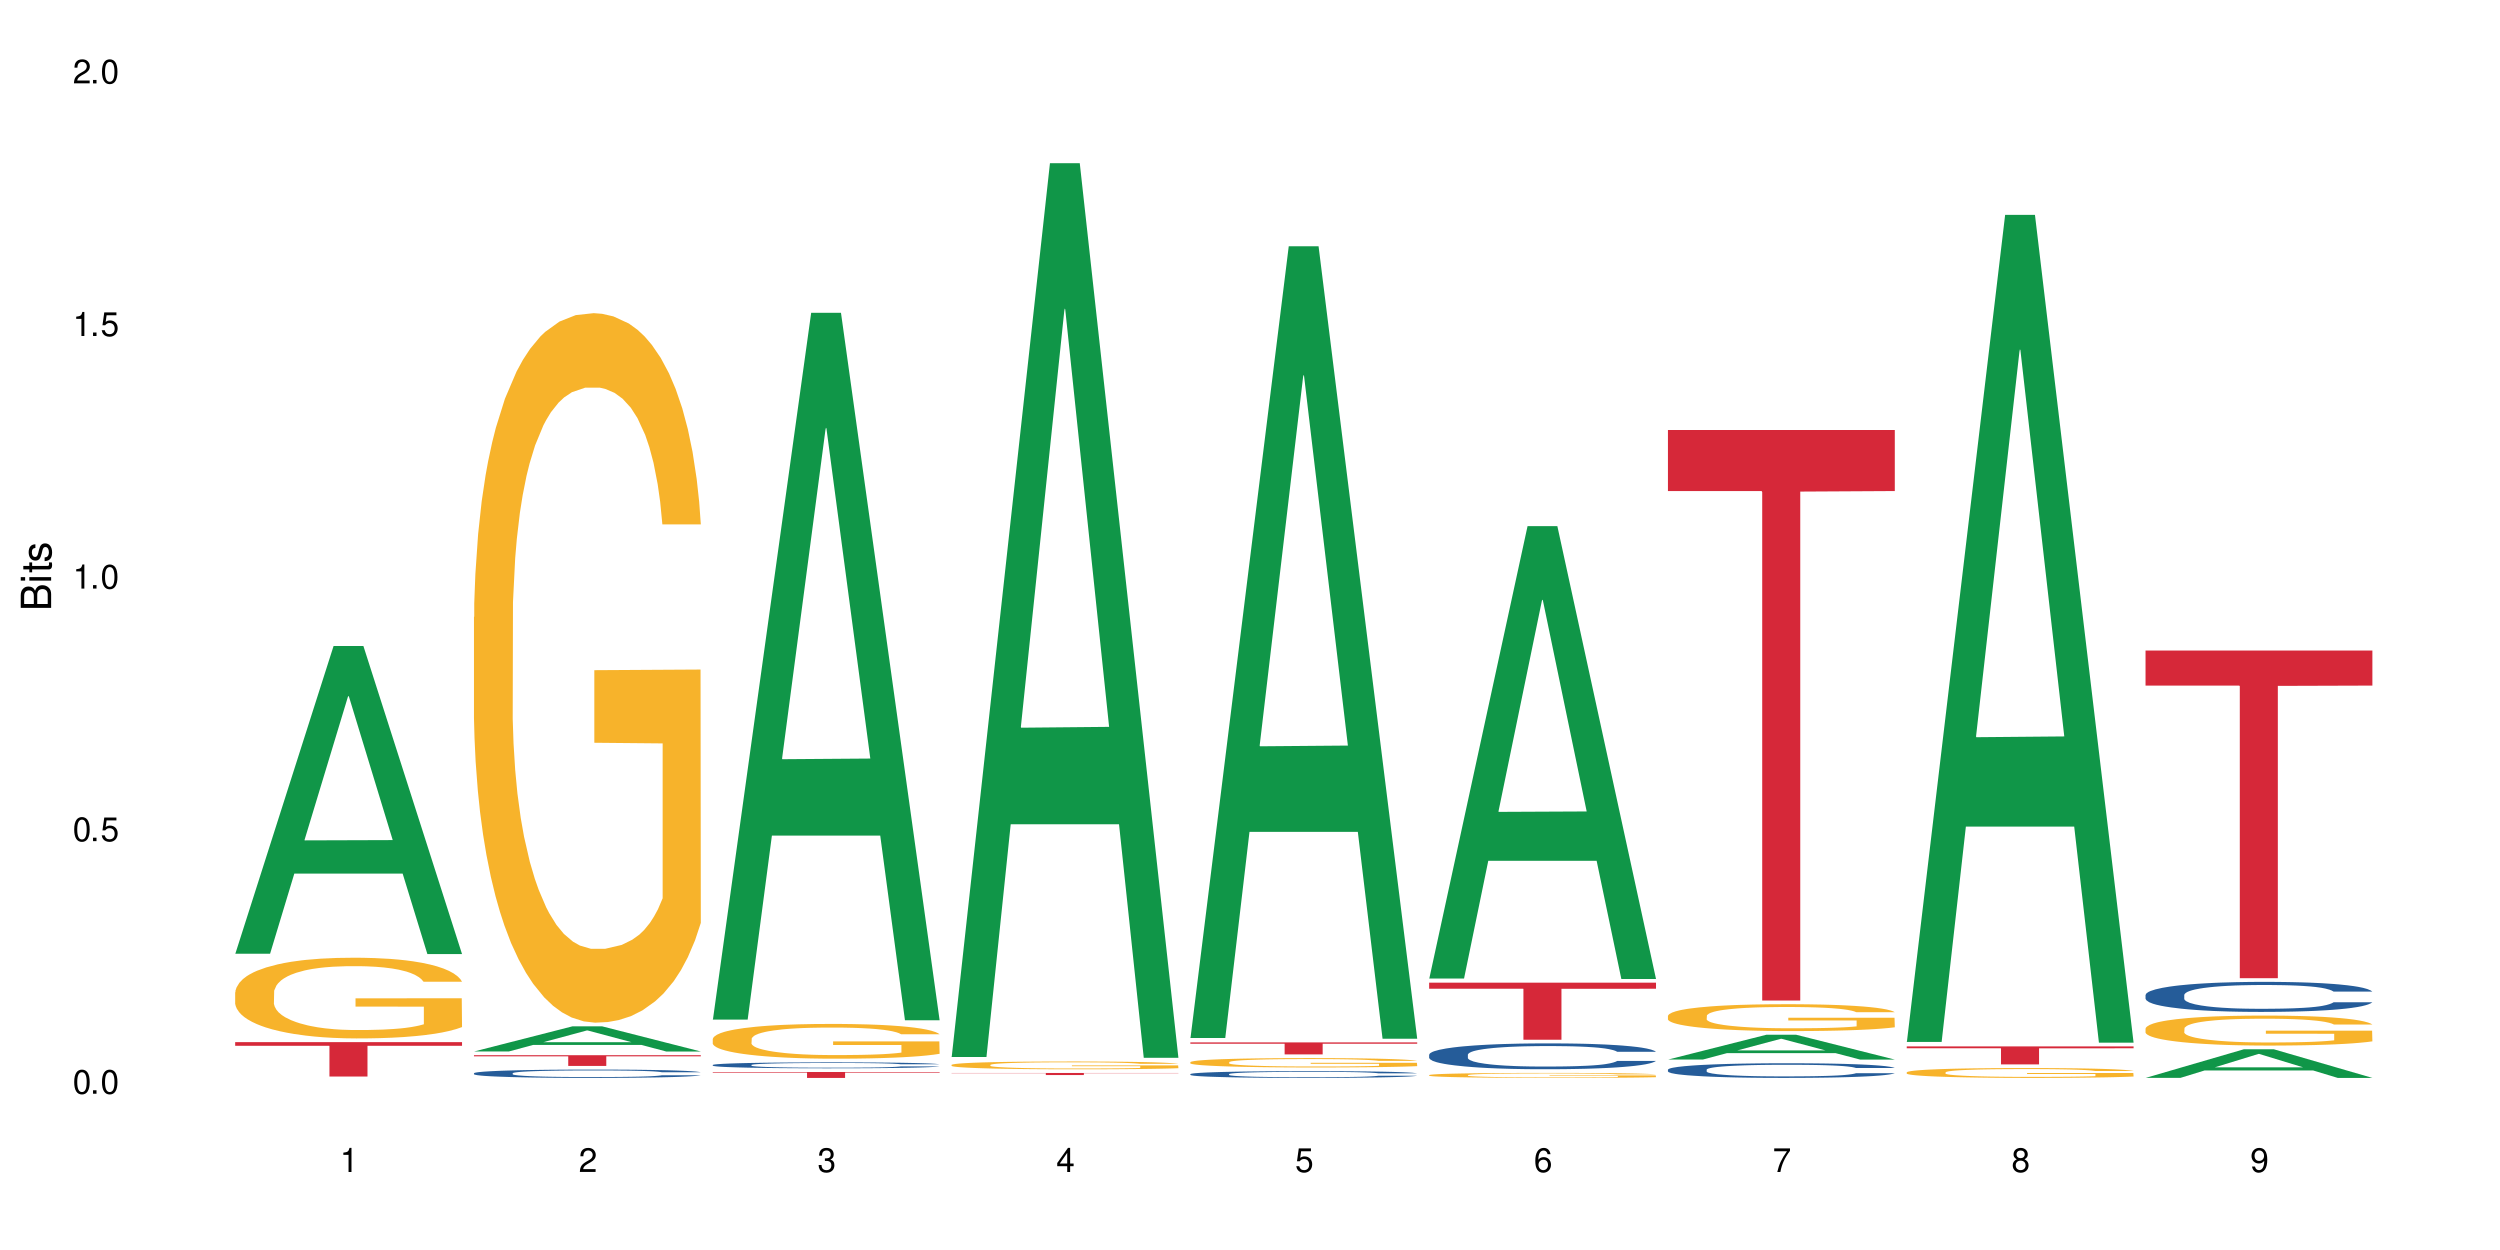 <?xml version="1.0" encoding="UTF-8"?>
<svg xmlns="http://www.w3.org/2000/svg" xmlns:xlink="http://www.w3.org/1999/xlink" width="720" height="360" viewBox="0 0 720 360">
<defs>
<g>
<g id="glyph-0-0">
</g>
<g id="glyph-0-1">
<path d="M 2.641 -6.938 C 2 -6.938 1.422 -6.656 1.078 -6.172 C 0.641 -5.562 0.406 -4.641 0.406 -3.359 C 0.406 -1.016 1.188 0.219 2.641 0.219 C 4.078 0.219 4.859 -1.016 4.859 -3.297 C 4.859 -4.641 4.656 -5.547 4.203 -6.172 C 3.844 -6.656 3.281 -6.938 2.641 -6.938 Z M 2.641 -6.188 C 3.547 -6.188 4 -5.25 4 -3.375 C 4 -1.406 3.562 -0.484 2.625 -0.484 C 1.734 -0.484 1.281 -1.438 1.281 -3.344 C 1.281 -5.25 1.734 -6.188 2.641 -6.188 Z M 2.641 -6.188 "/>
</g>
<g id="glyph-0-2">
<path d="M 1.828 -1 L 0.828 -1 L 0.828 0 L 1.828 0 Z M 1.828 -1 "/>
</g>
<g id="glyph-0-3">
<path d="M 4.562 -6.797 L 1.062 -6.797 L 0.547 -3.094 L 1.328 -3.094 C 1.719 -3.562 2.047 -3.734 2.578 -3.734 C 3.484 -3.734 4.062 -3.109 4.062 -2.094 C 4.062 -1.125 3.484 -0.531 2.578 -0.531 C 1.828 -0.531 1.375 -0.906 1.188 -1.672 L 0.328 -1.672 C 0.453 -1.109 0.547 -0.844 0.75 -0.594 C 1.125 -0.078 1.828 0.219 2.594 0.219 C 3.969 0.219 4.922 -0.781 4.922 -2.219 C 4.922 -3.562 4.031 -4.484 2.719 -4.484 C 2.25 -4.484 1.859 -4.359 1.469 -4.062 L 1.734 -5.969 L 4.562 -5.969 Z M 4.562 -6.797 "/>
</g>
<g id="glyph-0-4">
<path d="M 2.484 -4.938 L 2.484 0 L 3.328 0 L 3.328 -6.938 L 2.766 -6.938 C 2.469 -5.875 2.281 -5.734 0.984 -5.562 L 0.984 -4.938 Z M 2.484 -4.938 "/>
</g>
<g id="glyph-0-5">
<path d="M 4.859 -0.828 L 1.281 -0.828 C 1.359 -1.406 1.672 -1.781 2.5 -2.281 L 3.469 -2.828 C 4.406 -3.344 4.906 -4.062 4.906 -4.906 C 4.906 -5.484 4.672 -6.031 4.266 -6.406 C 3.859 -6.766 3.375 -6.938 2.719 -6.938 C 1.859 -6.938 1.219 -6.625 0.844 -6.031 C 0.609 -5.672 0.5 -5.234 0.484 -4.531 L 1.328 -4.531 C 1.359 -5.016 1.406 -5.281 1.531 -5.516 C 1.75 -5.938 2.188 -6.203 2.703 -6.203 C 3.469 -6.203 4.031 -5.641 4.031 -4.891 C 4.031 -4.344 3.719 -3.859 3.125 -3.516 L 2.234 -3 C 0.812 -2.172 0.406 -1.531 0.328 -0.016 L 4.859 -0.016 Z M 4.859 -0.828 "/>
</g>
<g id="glyph-0-6">
<path d="M 2.125 -3.188 L 2.578 -3.188 C 3.5 -3.188 3.984 -2.766 3.984 -1.922 C 3.984 -1.062 3.469 -0.531 2.594 -0.531 C 1.656 -0.531 1.203 -1 1.156 -2.016 L 0.312 -2.016 C 0.344 -1.453 0.438 -1.094 0.609 -0.781 C 0.953 -0.109 1.625 0.219 2.547 0.219 C 3.953 0.219 4.859 -0.625 4.859 -1.938 C 4.859 -2.828 4.516 -3.297 3.703 -3.594 C 4.344 -3.844 4.656 -4.328 4.656 -5.031 C 4.656 -6.219 3.875 -6.938 2.578 -6.938 C 1.203 -6.938 0.484 -6.172 0.453 -4.703 L 1.297 -4.703 C 1.312 -5.125 1.344 -5.359 1.453 -5.578 C 1.641 -5.969 2.062 -6.203 2.594 -6.203 C 3.344 -6.203 3.797 -5.75 3.797 -5 C 3.797 -4.516 3.609 -4.219 3.25 -4.047 C 3.016 -3.953 2.703 -3.922 2.125 -3.906 Z M 2.125 -3.188 "/>
</g>
<g id="glyph-0-7">
<path d="M 3.141 -1.672 L 3.141 0 L 3.984 0 L 3.984 -1.672 L 4.984 -1.672 L 4.984 -2.438 L 3.984 -2.438 L 3.984 -6.938 L 3.359 -6.938 L 0.266 -2.578 L 0.266 -1.672 Z M 3.141 -2.438 L 1 -2.438 L 3.141 -5.5 Z M 3.141 -2.438 "/>
</g>
<g id="glyph-0-8">
<path d="M 4.781 -5.125 C 4.609 -6.266 3.891 -6.938 2.844 -6.938 C 2.094 -6.938 1.422 -6.578 1.031 -5.953 C 0.594 -5.266 0.406 -4.422 0.406 -3.172 C 0.406 -2 0.578 -1.25 0.984 -0.641 C 1.359 -0.078 1.953 0.219 2.703 0.219 C 3.984 0.219 4.922 -0.75 4.922 -2.094 C 4.922 -3.375 4.062 -4.281 2.844 -4.281 C 2.172 -4.281 1.641 -4.031 1.281 -3.516 C 1.281 -5.234 1.828 -6.188 2.797 -6.188 C 3.391 -6.188 3.797 -5.797 3.938 -5.125 Z M 2.734 -3.531 C 3.547 -3.531 4.062 -2.953 4.062 -2.031 C 4.062 -1.156 3.484 -0.531 2.703 -0.531 C 1.922 -0.531 1.328 -1.188 1.328 -2.078 C 1.328 -2.938 1.906 -3.531 2.734 -3.531 Z M 2.734 -3.531 "/>
</g>
<g id="glyph-0-9">
<path d="M 4.984 -6.797 L 0.438 -6.797 L 0.438 -5.969 L 4.109 -5.969 C 2.5 -3.656 1.828 -2.234 1.328 0 L 2.219 0 C 2.594 -2.172 3.453 -4.047 4.984 -6.094 Z M 4.984 -6.797 "/>
</g>
<g id="glyph-0-10">
<path d="M 3.75 -3.656 C 4.469 -4.094 4.688 -4.438 4.688 -5.078 C 4.688 -6.172 3.844 -6.938 2.641 -6.938 C 1.438 -6.938 0.594 -6.172 0.594 -5.094 C 0.594 -4.438 0.812 -4.094 1.516 -3.656 C 0.734 -3.266 0.359 -2.703 0.359 -1.922 C 0.359 -0.656 1.281 0.219 2.641 0.219 C 3.984 0.219 4.922 -0.656 4.922 -1.922 C 4.922 -2.703 4.531 -3.266 3.75 -3.656 Z M 2.641 -6.188 C 3.359 -6.188 3.812 -5.75 3.812 -5.062 C 3.812 -4.406 3.344 -3.984 2.641 -3.984 C 1.922 -3.984 1.453 -4.406 1.453 -5.078 C 1.453 -5.75 1.922 -6.188 2.641 -6.188 Z M 2.641 -3.266 C 3.484 -3.266 4.062 -2.719 4.062 -1.906 C 4.062 -1.078 3.484 -0.531 2.625 -0.531 C 1.797 -0.531 1.219 -1.094 1.219 -1.906 C 1.219 -2.719 1.781 -3.266 2.641 -3.266 Z M 2.641 -3.266 "/>
</g>
<g id="glyph-0-11">
<path d="M 0.516 -1.578 C 0.672 -0.453 1.406 0.219 2.438 0.219 C 3.188 0.219 3.859 -0.141 4.266 -0.766 C 4.688 -1.453 4.891 -2.297 4.891 -3.547 C 4.891 -4.719 4.703 -5.453 4.312 -6.078 C 3.938 -6.641 3.344 -6.938 2.594 -6.938 C 1.297 -6.938 0.359 -5.969 0.359 -4.625 C 0.359 -3.344 1.234 -2.453 2.453 -2.453 C 3.094 -2.453 3.578 -2.672 4.016 -3.203 C 4 -1.484 3.469 -0.531 2.5 -0.531 C 1.906 -0.531 1.484 -0.906 1.359 -1.578 Z M 2.578 -6.203 C 3.375 -6.203 3.969 -5.531 3.969 -4.641 C 3.969 -3.797 3.391 -3.188 2.547 -3.188 C 1.734 -3.188 1.234 -3.766 1.234 -4.688 C 1.234 -5.562 1.797 -6.203 2.578 -6.203 Z M 2.578 -6.203 "/>
</g>
<g id="glyph-1-0">
</g>
<g id="glyph-1-1">
<path d="M 0 -0.953 L 0 -4.891 C 0 -5.719 -0.234 -6.344 -0.734 -6.797 C -1.188 -7.234 -1.812 -7.469 -2.5 -7.469 C -3.547 -7.469 -4.188 -7 -4.625 -5.875 C -4.984 -6.688 -5.625 -7.094 -6.531 -7.094 C -7.172 -7.094 -7.734 -6.859 -8.141 -6.391 C -8.562 -5.922 -8.75 -5.344 -8.75 -4.5 L -8.75 -0.953 Z M -4.984 -2.062 L -7.766 -2.062 L -7.766 -4.219 C -7.766 -4.844 -7.688 -5.203 -7.453 -5.5 C -7.219 -5.812 -6.859 -5.969 -6.375 -5.969 C -5.891 -5.969 -5.531 -5.812 -5.297 -5.5 C -5.062 -5.203 -4.984 -4.844 -4.984 -4.219 Z M -0.984 -2.062 L -4 -2.062 L -4 -4.781 C -4 -5.766 -3.438 -6.359 -2.484 -6.359 C -1.547 -6.359 -0.984 -5.766 -0.984 -4.781 Z M -0.984 -2.062 "/>
</g>
<g id="glyph-1-2">
<path d="M -6.281 -1.797 L -6.281 -0.797 L 0 -0.797 L 0 -1.797 Z M -8.75 -1.797 L -8.75 -0.797 L -7.484 -0.797 L -7.484 -1.797 Z M -8.75 -1.797 "/>
</g>
<g id="glyph-1-3">
<path d="M -6.281 -3.047 L -6.281 -2.016 L -8.016 -2.016 L -8.016 -1.016 L -6.281 -1.016 L -6.281 -0.172 L -5.469 -0.172 L -5.469 -1.016 L -0.719 -1.016 C -0.078 -1.016 0.281 -1.453 0.281 -2.234 C 0.281 -2.5 0.25 -2.719 0.188 -3.047 L -0.641 -3.047 C -0.609 -2.906 -0.594 -2.766 -0.594 -2.562 C -0.594 -2.141 -0.719 -2.016 -1.156 -2.016 L -5.469 -2.016 L -5.469 -3.047 Z M -6.281 -3.047 "/>
</g>
<g id="glyph-1-4">
<path d="M -4.531 -5.25 C -5.766 -5.25 -6.469 -4.422 -6.469 -2.969 C -6.469 -1.516 -5.719 -0.562 -4.547 -0.562 C -3.562 -0.562 -3.094 -1.062 -2.734 -2.562 L -2.516 -3.484 C -2.344 -4.188 -2.094 -4.469 -1.641 -4.469 C -1.047 -4.469 -0.641 -3.875 -0.641 -3 C -0.641 -2.453 -0.797 -2 -1.062 -1.75 C -1.25 -1.594 -1.422 -1.531 -1.875 -1.469 L -1.875 -0.406 C -0.422 -0.453 0.281 -1.266 0.281 -2.922 C 0.281 -4.5 -0.5 -5.516 -1.719 -5.516 C -2.656 -5.516 -3.172 -4.984 -3.469 -3.734 L -3.703 -2.766 C -3.891 -1.953 -4.156 -1.609 -4.594 -1.609 C -5.188 -1.609 -5.547 -2.125 -5.547 -2.938 C -5.547 -3.75 -5.203 -4.172 -4.531 -4.203 Z M -4.531 -5.25 "/>
</g>
</g>
</defs>
<rect x="-72" y="-36" width="864" height="432" fill="rgb(100%, 100%, 100%)" fill-opacity="1"/>
<path fill-rule="nonzero" fill="rgb(6.275%, 58.824%, 28.235%)" fill-opacity="1" d="M 67.73 274.68 L 67.801 274.598 L 96.07 186.047 L 104.656 186.047 L 133.066 274.766 L 123.082 274.766 L 115.965 251.605 L 84.762 251.605 L 77.781 274.68 L 67.73 274.68 L 87.766 242.027 L 113.102 241.945 L 100.469 200.543 L 100.328 200.461 L 100.188 200.711 L 87.695 241.945 L 87.766 242.027 Z M 67.73 274.68 "/>
<path fill-rule="nonzero" fill="rgb(96.863%, 70.196%, 16.863%)" fill-opacity="1" d="M 67.73 285.781 L 67.812 285.758 L 67.812 285.332 L 68.129 284.379 L 68.926 283.062 L 69.961 281.98 L 71.078 281.129 L 71.793 280.684 L 72.988 280.047 L 74.023 279.578 L 76.656 278.625 L 80 277.734 L 81.832 277.352 L 83.906 276.988 L 86.852 276.586 L 88.207 276.438 L 92.352 276.098 L 97.051 275.887 L 102.23 275.82 L 104.621 275.844 L 107.887 275.93 L 112.348 276.16 L 114.898 276.375 L 116.891 276.586 L 118.961 276.863 L 121.512 277.285 L 123.902 277.797 L 125.816 278.305 L 127.727 278.941 L 129.32 279.621 L 130.676 280.367 L 131.871 281.258 L 132.586 282 L 133.066 282.742 L 121.988 282.742 L 121.352 282 L 120.637 281.426 L 119.441 280.727 L 118.246 280.219 L 117.051 279.812 L 114.82 279.262 L 112.906 278.922 L 110.516 278.625 L 108.207 278.434 L 105.578 278.305 L 103.984 278.266 L 99.762 278.266 L 95.938 278.414 L 93.707 278.582 L 92.113 278.754 L 89.879 279.07 L 88.527 279.324 L 87.73 279.496 L 85.34 280.152 L 83.746 280.746 L 82.871 281.152 L 81.754 281.789 L 80.957 282.359 L 80.082 283.211 L 79.602 283.848 L 78.965 285.289 L 78.887 289.113 L 79.125 289.918 L 79.602 290.789 L 80.238 291.555 L 81.195 292.359 L 82.152 292.977 L 83.824 293.805 L 85.258 294.355 L 86.375 294.719 L 88.527 295.289 L 89.402 295.48 L 91.473 295.863 L 93.625 296.16 L 96.254 296.414 L 98.246 296.543 L 101.434 296.648 L 105.496 296.648 L 110.277 296.523 L 113.305 296.352 L 115.379 296.184 L 116.73 296.035 L 118.406 295.801 L 119.602 295.586 L 120.715 295.355 L 122.07 294.992 L 122.07 289.918 L 102.391 289.898 L 102.391 287.52 L 132.984 287.5 L 133.066 295.801 L 131.391 296.375 L 129.32 296.926 L 127.328 297.352 L 125.258 297.711 L 122.309 298.113 L 119.918 298.367 L 116.254 298.668 L 112.906 298.855 L 109.402 298.984 L 106.293 299.047 L 102.629 299.07 L 99.363 299.027 L 95.855 298.898 L 93.066 298.73 L 90.52 298.52 L 87.969 298.242 L 84.781 297.797 L 82.711 297.434 L 80.559 296.988 L 78.406 296.457 L 76.496 295.887 L 75.219 295.438 L 73.945 294.93 L 72.59 294.293 L 71.316 293.57 L 70.359 292.914 L 69.484 292.168 L 68.848 291.469 L 68.211 290.516 L 67.891 289.75 L 67.73 289.09 Z M 67.73 285.781 "/>
<path fill-rule="nonzero" fill="rgb(83.922%, 15.686%, 22.353%)" fill-opacity="1" d="M 67.73 300.129 L 133.066 300.129 L 133.066 301.188 L 105.836 301.199 L 105.836 310.047 L 94.879 310.047 L 94.879 301.207 L 94.723 301.188 L 67.73 301.188 Z M 67.73 300.129 "/>
<path fill-rule="nonzero" fill="rgb(6.275%, 58.824%, 28.235%)" fill-opacity="1" d="M 136.504 302.824 L 136.574 302.816 L 164.844 295.59 L 173.43 295.59 L 201.836 302.832 L 191.855 302.832 L 184.738 300.941 L 153.535 300.941 L 146.555 302.824 L 136.504 302.824 L 156.535 300.16 L 181.875 300.152 L 169.242 296.773 L 169.102 296.766 L 168.961 296.785 L 156.469 300.152 L 156.535 300.16 Z M 136.504 302.824 "/>
<path fill-rule="nonzero" fill="rgb(14.51%, 36.078%, 60%)" fill-opacity="1" d="M 136.504 309.082 L 136.582 309.082 L 136.582 309.027 L 136.824 308.945 L 137.379 308.84 L 137.938 308.766 L 139.371 308.637 L 141.363 308.512 L 143.434 308.414 L 144.949 308.359 L 146.305 308.316 L 149.41 308.234 L 151.402 308.191 L 153.555 308.156 L 156.184 308.117 L 158.098 308.094 L 162.398 308.059 L 165.586 308.047 L 168.055 308.039 L 173.395 308.039 L 176.582 308.047 L 178.891 308.059 L 181.441 308.074 L 183.594 308.094 L 187.336 308.145 L 190.684 308.207 L 192.195 308.238 L 194.586 308.309 L 196.418 308.375 L 197.695 308.43 L 199.129 308.512 L 200.402 308.609 L 201.359 308.723 L 201.836 308.816 L 190.684 308.816 L 190.125 308.73 L 189.488 308.66 L 188.293 308.57 L 187.098 308.508 L 185.426 308.445 L 183.91 308.402 L 181.84 308.359 L 180.008 308.336 L 178.094 308.316 L 176.262 308.301 L 172.758 308.289 L 168.691 308.289 L 167.18 308.293 L 164.07 308.309 L 162.398 308.324 L 160.008 308.355 L 158.336 308.387 L 156.344 308.43 L 154.988 308.465 L 153.316 308.523 L 152.121 308.574 L 150.766 308.645 L 149.969 308.699 L 149.25 308.762 L 148.613 308.836 L 148.137 308.91 L 147.816 308.992 L 147.66 309.07 L 147.66 309.41 L 147.816 309.492 L 148.215 309.582 L 149.25 309.715 L 150.766 309.832 L 152.52 309.926 L 154.191 309.992 L 155.148 310.023 L 156.422 310.059 L 158.414 310.102 L 161.281 310.145 L 162.957 310.16 L 165.504 310.18 L 168.137 310.188 L 171.641 310.188 L 174.746 310.18 L 176.82 310.168 L 178.973 310.152 L 181.918 310.113 L 183.75 310.078 L 185.344 310.035 L 186.539 309.996 L 187.336 309.961 L 188.531 309.891 L 189.488 309.816 L 190.203 309.742 L 190.684 309.668 L 201.836 309.668 L 201.359 309.754 L 200.645 309.84 L 199.926 309.902 L 198.809 309.98 L 197.535 310.047 L 195.703 310.125 L 194.188 310.176 L 192.195 310.23 L 190.363 310.273 L 188.371 310.309 L 185.426 310.352 L 183.512 310.375 L 181.441 310.395 L 178.973 310.41 L 175.863 310.426 L 172.516 310.438 L 169.41 310.438 L 166.062 310.434 L 163.594 310.426 L 160.328 310.406 L 156.262 310.367 L 153.316 310.324 L 151.004 310.281 L 149.012 310.238 L 146.781 310.18 L 143.914 310.082 L 142.16 310.008 L 140.965 309.945 L 139.609 309.863 L 138.656 309.785 L 137.539 309.66 L 136.742 309.508 L 136.504 309.387 Z M 136.504 309.082 "/>
<path fill-rule="nonzero" fill="rgb(96.863%, 70.196%, 16.863%)" fill-opacity="1" d="M 136.504 177.711 L 136.582 177.523 L 136.582 173.793 L 136.902 165.395 L 137.699 153.824 L 138.734 144.309 L 139.852 136.844 L 140.566 132.922 L 141.762 127.324 L 142.797 123.219 L 145.426 114.82 L 148.773 106.984 L 150.605 103.625 L 152.68 100.453 L 155.625 96.906 L 156.98 95.602 L 161.125 92.613 L 165.824 90.75 L 171.004 90.188 L 173.395 90.375 L 176.66 91.121 L 181.121 93.176 L 183.672 95.039 L 185.664 96.906 L 187.734 99.332 L 190.285 103.066 L 192.676 107.543 L 194.586 112.023 L 196.5 117.621 L 198.094 123.594 L 199.449 130.125 L 200.645 137.961 L 201.359 144.492 L 201.836 151.023 L 190.762 151.023 L 190.125 144.492 L 189.41 139.453 L 188.215 133.297 L 187.02 128.816 L 185.824 125.273 L 183.594 120.422 L 181.68 117.434 L 179.289 114.82 L 176.98 113.141 L 174.348 112.023 L 172.758 111.648 L 168.535 111.648 L 164.707 112.957 L 162.477 114.449 L 160.883 115.941 L 158.652 118.742 L 157.301 120.98 L 156.504 122.473 L 154.113 128.258 L 152.52 133.484 L 151.641 137.027 L 150.527 142.629 L 149.73 147.664 L 148.852 155.129 L 148.375 160.73 L 147.738 173.418 L 147.66 207.008 L 147.898 214.102 L 148.375 221.754 L 149.012 228.469 L 149.969 235.562 L 150.926 240.973 L 152.598 248.25 L 154.031 253.102 L 155.148 256.277 L 157.301 261.312 L 158.176 262.992 L 160.246 266.352 L 162.398 268.965 L 165.027 271.203 L 167.02 272.324 L 170.207 273.258 L 174.27 273.258 L 179.051 272.137 L 182.078 270.645 L 184.148 269.152 L 185.504 267.848 L 187.176 265.793 L 188.371 263.926 L 189.488 261.875 L 190.844 258.703 L 190.844 214.102 L 171.164 213.914 L 171.164 193.012 L 201.758 192.828 L 201.836 265.793 L 200.164 270.832 L 198.094 275.684 L 196.102 279.418 L 194.031 282.59 L 191.082 286.133 L 188.691 288.375 L 185.027 290.984 L 181.68 292.664 L 178.176 293.785 L 175.066 294.344 L 171.402 294.531 L 168.137 294.16 L 164.629 293.039 L 161.84 291.547 L 159.289 289.68 L 156.742 287.254 L 153.555 283.336 L 151.484 280.164 L 149.332 276.242 L 147.18 271.578 L 145.27 266.539 L 143.992 262.621 L 142.719 258.141 L 141.363 252.543 L 140.09 246.199 L 139.133 240.414 L 138.258 233.883 L 137.617 227.723 L 136.98 219.324 L 136.664 212.609 L 136.504 206.824 Z M 136.504 177.711 "/>
<path fill-rule="nonzero" fill="rgb(83.922%, 15.686%, 22.353%)" fill-opacity="1" d="M 136.504 303.891 L 201.836 303.891 L 201.836 304.219 L 174.609 304.223 L 174.609 306.98 L 163.652 306.98 L 163.652 304.227 L 163.496 304.219 L 136.504 304.219 Z M 136.504 303.891 "/>
<path fill-rule="nonzero" fill="rgb(6.275%, 58.824%, 28.235%)" fill-opacity="1" d="M 205.277 293.641 L 205.348 293.449 L 233.617 90.094 L 242.203 90.094 L 270.609 293.832 L 260.629 293.832 L 253.508 240.652 L 222.309 240.652 L 215.328 293.641 L 205.277 293.641 L 225.309 218.652 L 250.648 218.461 L 238.012 123.383 L 237.875 123.191 L 237.734 123.766 L 225.238 218.461 L 225.309 218.652 Z M 205.277 293.641 "/>
<path fill-rule="nonzero" fill="rgb(14.51%, 36.078%, 60%)" fill-opacity="1" d="M 205.277 306.707 L 205.355 306.703 L 205.355 306.668 L 205.594 306.605 L 206.152 306.531 L 206.711 306.48 L 208.145 306.387 L 210.137 306.297 L 212.207 306.23 L 213.723 306.188 L 215.078 306.156 L 218.184 306.102 L 220.176 306.07 L 222.328 306.043 L 224.957 306.016 L 226.867 306 L 231.172 305.977 L 234.359 305.965 L 236.828 305.961 L 242.168 305.961 L 245.352 305.969 L 247.664 305.977 L 250.215 305.988 L 252.363 306 L 256.109 306.035 L 259.457 306.078 L 260.969 306.105 L 263.359 306.152 L 265.191 306.199 L 266.469 306.242 L 267.902 306.297 L 269.176 306.367 L 270.133 306.449 L 270.609 306.516 L 259.457 306.516 L 258.898 306.453 L 258.262 306.406 L 257.066 306.34 L 255.871 306.297 L 254.195 306.25 L 252.684 306.219 L 250.613 306.191 L 248.777 306.172 L 246.867 306.156 L 245.035 306.148 L 241.527 306.141 L 235.953 306.141 L 232.844 306.156 L 231.172 306.164 L 228.781 306.188 L 227.109 306.207 L 225.117 306.238 L 223.762 306.266 L 222.09 306.305 L 220.895 306.344 L 219.539 306.395 L 218.742 306.434 L 218.023 306.477 L 217.387 306.527 L 216.91 306.582 L 216.59 306.641 L 216.43 306.699 L 216.43 306.941 L 216.59 306.996 L 216.988 307.062 L 218.023 307.156 L 219.539 307.238 L 221.293 307.305 L 222.965 307.352 L 223.922 307.375 L 225.195 307.398 L 227.188 307.43 L 230.055 307.461 L 231.73 307.473 L 234.277 307.488 L 236.906 307.492 L 240.414 307.492 L 243.52 307.488 L 245.594 307.48 L 247.742 307.465 L 250.691 307.441 L 252.523 307.414 L 254.117 307.387 L 255.312 307.355 L 256.109 307.332 L 257.305 307.281 L 258.262 307.23 L 258.977 307.176 L 259.457 307.121 L 270.609 307.121 L 270.133 307.184 L 269.414 307.246 L 268.699 307.289 L 267.582 307.344 L 266.309 307.395 L 264.477 307.449 L 262.961 307.484 L 260.969 307.523 L 259.137 307.551 L 257.145 307.578 L 254.195 307.609 L 252.285 307.625 L 250.215 307.641 L 247.742 307.652 L 244.637 307.664 L 241.289 307.668 L 238.184 307.672 L 234.836 307.668 L 232.367 307.66 L 229.098 307.648 L 225.035 307.621 L 222.09 307.59 L 219.777 307.559 L 217.785 307.527 L 215.555 307.488 L 212.688 307.418 L 210.934 307.363 L 209.738 307.32 L 208.383 307.262 L 207.426 307.207 L 206.312 307.117 L 205.516 307.008 L 205.277 306.922 Z M 205.277 306.707 "/>
<path fill-rule="nonzero" fill="rgb(96.863%, 70.196%, 16.863%)" fill-opacity="1" d="M 205.277 299.18 L 205.355 299.172 L 205.355 298.988 L 205.676 298.574 L 206.473 298.008 L 207.508 297.543 L 208.621 297.176 L 209.34 296.984 L 210.535 296.711 L 211.57 296.508 L 214.199 296.098 L 217.547 295.715 L 219.379 295.551 L 221.449 295.395 L 224.398 295.219 L 225.754 295.156 L 229.895 295.012 L 234.598 294.918 L 239.777 294.891 L 242.168 294.898 L 245.434 294.938 L 249.895 295.039 L 252.445 295.129 L 254.438 295.219 L 256.508 295.34 L 259.059 295.523 L 261.449 295.742 L 263.359 295.961 L 265.273 296.234 L 266.867 296.527 L 268.219 296.848 L 269.414 297.23 L 270.133 297.551 L 270.609 297.871 L 259.535 297.871 L 258.898 297.551 L 258.18 297.305 L 256.984 297.004 L 255.789 296.785 L 254.594 296.609 L 252.363 296.371 L 250.453 296.227 L 248.062 296.098 L 245.75 296.016 L 243.121 295.961 L 241.527 295.941 L 237.305 295.941 L 233.48 296.008 L 231.25 296.078 L 229.656 296.152 L 227.426 296.289 L 226.07 296.398 L 225.273 296.473 L 222.883 296.758 L 221.293 297.012 L 220.414 297.188 L 219.301 297.461 L 218.504 297.707 L 217.625 298.074 L 217.148 298.348 L 216.512 298.969 L 216.43 300.613 L 216.672 300.961 L 217.148 301.336 L 217.785 301.668 L 218.742 302.016 L 219.699 302.277 L 221.371 302.637 L 222.805 302.875 L 223.922 303.027 L 226.07 303.277 L 226.949 303.359 L 229.02 303.523 L 231.172 303.652 L 233.801 303.762 L 235.793 303.816 L 238.98 303.859 L 243.043 303.859 L 247.824 303.805 L 250.852 303.734 L 252.922 303.66 L 254.277 303.598 L 255.949 303.496 L 257.145 303.402 L 258.262 303.305 L 259.613 303.148 L 259.613 300.961 L 239.934 300.953 L 239.934 299.93 L 270.531 299.922 L 270.609 303.496 L 268.938 303.742 L 266.867 303.98 L 264.875 304.164 L 262.801 304.316 L 259.855 304.492 L 257.465 304.602 L 253.801 304.73 L 250.453 304.812 L 246.945 304.867 L 243.84 304.895 L 240.176 304.902 L 236.906 304.887 L 233.402 304.832 L 230.613 304.758 L 228.062 304.664 L 225.516 304.547 L 222.328 304.355 L 220.254 304.199 L 218.105 304.008 L 215.953 303.777 L 214.039 303.531 L 212.766 303.34 L 211.492 303.121 L 210.137 302.848 L 208.863 302.535 L 207.906 302.25 L 207.027 301.934 L 206.391 301.629 L 205.754 301.219 L 205.438 300.891 L 205.277 300.605 Z M 205.277 299.18 "/>
<path fill-rule="nonzero" fill="rgb(83.922%, 15.686%, 22.353%)" fill-opacity="1" d="M 205.277 308.73 L 270.609 308.73 L 270.609 308.91 L 243.383 308.914 L 243.383 310.438 L 232.426 310.438 L 232.426 308.914 L 232.266 308.91 L 205.277 308.91 Z M 205.277 308.73 "/>
<path fill-rule="nonzero" fill="rgb(6.275%, 58.824%, 28.235%)" fill-opacity="1" d="M 274.051 304.41 L 274.117 304.168 L 302.387 47.004 L 310.973 47.004 L 339.383 304.652 L 329.402 304.652 L 322.281 237.398 L 291.082 237.398 L 284.102 304.41 L 274.051 304.41 L 294.082 209.578 L 319.422 209.336 L 306.785 89.098 L 306.645 88.859 L 306.508 89.582 L 294.012 209.336 L 294.082 209.578 Z M 274.051 304.41 "/>
<path fill-rule="nonzero" fill="rgb(96.863%, 70.196%, 16.863%)" fill-opacity="1" d="M 274.051 306.672 L 274.129 306.672 L 274.129 306.629 L 274.449 306.539 L 275.246 306.41 L 276.281 306.305 L 277.395 306.223 L 278.113 306.18 L 279.309 306.121 L 280.344 306.074 L 282.973 305.98 L 286.32 305.895 L 288.152 305.859 L 290.223 305.824 L 293.172 305.785 L 294.527 305.77 L 298.668 305.738 L 303.371 305.715 L 308.547 305.711 L 310.938 305.711 L 314.207 305.723 L 318.668 305.742 L 321.219 305.766 L 323.207 305.785 L 325.281 305.812 L 327.832 305.852 L 330.219 305.902 L 332.133 305.949 L 334.043 306.012 L 335.637 306.078 L 336.992 306.148 L 338.188 306.234 L 338.906 306.309 L 339.383 306.379 L 328.309 306.379 L 327.672 306.309 L 326.953 306.254 L 325.758 306.184 L 324.562 306.137 L 323.367 306.098 L 321.137 306.043 L 319.227 306.012 L 316.836 305.98 L 314.523 305.965 L 311.895 305.949 L 310.301 305.945 L 306.078 305.945 L 302.254 305.961 L 300.023 305.977 L 298.43 305.992 L 296.199 306.023 L 294.844 306.051 L 294.047 306.066 L 291.656 306.129 L 290.062 306.188 L 289.188 306.227 L 288.07 306.289 L 287.273 306.344 L 286.398 306.426 L 285.922 306.488 L 285.285 306.625 L 285.203 306.996 L 285.441 307.074 L 285.922 307.156 L 286.559 307.23 L 287.516 307.309 L 288.469 307.371 L 290.145 307.449 L 291.578 307.504 L 292.691 307.539 L 294.844 307.594 L 295.723 307.613 L 297.793 307.648 L 299.945 307.676 L 302.574 307.703 L 304.566 307.715 L 307.75 307.727 L 311.816 307.727 L 316.598 307.711 L 319.625 307.695 L 321.695 307.68 L 323.051 307.664 L 324.723 307.641 L 325.918 307.621 L 327.035 307.598 L 328.387 307.566 L 328.387 307.074 L 308.707 307.07 L 308.707 306.844 L 339.305 306.84 L 339.383 307.641 L 337.711 307.699 L 335.637 307.75 L 333.645 307.793 L 331.574 307.828 L 328.625 307.867 L 326.238 307.891 L 322.57 307.918 L 319.227 307.938 L 315.719 307.949 L 312.613 307.957 L 308.945 307.957 L 305.68 307.953 L 302.176 307.941 L 299.387 307.926 L 296.836 307.906 L 294.285 307.879 L 291.102 307.836 L 289.027 307.801 L 286.875 307.758 L 284.727 307.707 L 282.812 307.652 L 281.539 307.609 L 280.266 307.559 L 278.91 307.496 L 277.633 307.426 L 276.68 307.363 L 275.801 307.293 L 275.164 307.223 L 274.527 307.133 L 274.207 307.059 L 274.051 306.992 Z M 274.051 306.672 "/>
<path fill-rule="nonzero" fill="rgb(83.922%, 15.686%, 22.353%)" fill-opacity="1" d="M 274.051 309.016 L 339.383 309.016 L 339.383 309.082 L 312.152 309.082 L 312.152 309.613 L 301.199 309.613 L 301.199 309.082 L 274.051 309.082 Z M 274.051 309.016 "/>
<path fill-rule="nonzero" fill="rgb(6.275%, 58.824%, 28.235%)" fill-opacity="1" d="M 342.82 298.945 L 342.891 298.734 L 371.16 70.918 L 379.746 70.918 L 408.156 299.16 L 398.176 299.16 L 391.055 239.582 L 359.852 239.582 L 352.875 298.945 L 342.82 298.945 L 362.855 214.934 L 388.191 214.723 L 375.559 108.207 L 375.418 107.992 L 375.281 108.637 L 362.785 214.723 L 362.855 214.934 Z M 342.82 298.945 "/>
<path fill-rule="nonzero" fill="rgb(14.51%, 36.078%, 60%)" fill-opacity="1" d="M 342.82 309.336 L 342.902 309.336 L 342.902 309.293 L 343.141 309.227 L 343.699 309.141 L 344.258 309.082 L 345.691 308.977 L 347.684 308.875 L 349.754 308.797 L 351.266 308.75 L 352.621 308.715 L 355.73 308.648 L 357.723 308.613 L 359.871 308.582 L 362.5 308.555 L 364.414 308.535 L 368.715 308.508 L 371.902 308.496 L 374.375 308.488 L 379.711 308.488 L 382.898 308.496 L 385.211 308.504 L 387.758 308.52 L 389.91 308.535 L 393.656 308.574 L 397 308.625 L 398.516 308.652 L 400.906 308.707 L 402.738 308.762 L 404.012 308.809 L 405.445 308.875 L 406.723 308.953 L 407.68 309.047 L 408.156 309.121 L 397 309.121 L 396.445 309.051 L 395.805 308.996 L 394.609 308.922 L 393.414 308.871 L 391.742 308.82 L 390.23 308.785 L 388.156 308.75 L 386.324 308.73 L 384.414 308.715 L 382.578 308.703 L 379.074 308.691 L 375.012 308.691 L 373.496 308.695 L 370.391 308.711 L 368.715 308.723 L 366.324 308.746 L 364.652 308.77 L 362.66 308.805 L 361.305 308.836 L 359.633 308.883 L 358.438 308.922 L 357.082 308.984 L 356.285 309.027 L 355.57 309.078 L 354.934 309.137 L 354.453 309.199 L 354.137 309.266 L 353.977 309.328 L 353.977 309.605 L 354.137 309.668 L 354.535 309.742 L 355.57 309.852 L 357.082 309.945 L 358.836 310.02 L 360.508 310.074 L 361.465 310.102 L 362.742 310.129 L 364.734 310.164 L 367.602 310.199 L 369.273 310.215 L 371.824 310.227 L 374.453 310.234 L 377.957 310.234 L 381.066 310.227 L 383.137 310.219 L 385.289 310.203 L 388.238 310.176 L 390.07 310.145 L 391.664 310.113 L 392.859 310.078 L 393.656 310.051 L 394.852 309.996 L 395.805 309.934 L 396.523 309.871 L 397 309.812 L 408.156 309.812 L 407.68 309.883 L 406.961 309.953 L 406.242 310.004 L 405.129 310.066 L 403.852 310.121 L 402.02 310.184 L 400.508 310.223 L 398.516 310.27 L 396.684 310.305 L 394.691 310.332 L 391.742 310.367 L 389.832 310.387 L 387.758 310.402 L 385.289 310.418 L 382.18 310.43 L 378.836 310.438 L 375.727 310.438 L 372.383 310.434 L 369.91 310.426 L 366.645 310.41 L 362.582 310.379 L 359.633 310.344 L 357.324 310.312 L 355.332 310.277 L 353.102 310.227 L 350.23 310.148 L 348.48 310.09 L 347.285 310.039 L 345.93 309.969 L 344.973 309.906 L 343.859 309.809 L 343.062 309.68 L 342.82 309.582 Z M 342.82 309.336 "/>
<path fill-rule="nonzero" fill="rgb(96.863%, 70.196%, 16.863%)" fill-opacity="1" d="M 342.82 305.887 L 342.902 305.883 L 342.902 305.836 L 343.219 305.723 L 344.016 305.57 L 345.051 305.445 L 346.168 305.348 L 346.887 305.293 L 348.082 305.223 L 349.117 305.168 L 351.746 305.055 L 355.094 304.953 L 356.926 304.906 L 358.996 304.867 L 361.945 304.82 L 363.297 304.801 L 367.441 304.762 L 372.141 304.738 L 377.32 304.73 L 379.711 304.734 L 382.977 304.742 L 387.441 304.77 L 389.988 304.793 L 391.98 304.82 L 394.055 304.852 L 396.602 304.898 L 398.992 304.961 L 400.906 305.02 L 402.816 305.094 L 404.41 305.172 L 405.766 305.258 L 406.961 305.363 L 407.68 305.449 L 408.156 305.535 L 397.082 305.535 L 396.445 305.449 L 395.727 305.383 L 394.531 305.301 L 393.336 305.242 L 392.141 305.195 L 389.91 305.129 L 387.996 305.09 L 385.609 305.055 L 383.297 305.035 L 380.668 305.02 L 379.074 305.016 L 374.852 305.016 L 371.027 305.031 L 368.797 305.051 L 367.203 305.07 L 364.973 305.105 L 363.617 305.137 L 362.82 305.156 L 360.43 305.234 L 358.836 305.301 L 357.961 305.348 L 356.844 305.422 L 356.047 305.488 L 355.172 305.59 L 354.695 305.664 L 354.055 305.832 L 353.977 306.273 L 354.215 306.367 L 354.695 306.469 L 355.332 306.559 L 356.285 306.652 L 357.242 306.723 L 358.918 306.82 L 360.352 306.883 L 361.465 306.926 L 363.617 306.992 L 364.492 307.016 L 366.566 307.059 L 368.715 307.094 L 371.344 307.121 L 373.336 307.137 L 376.523 307.148 L 380.59 307.148 L 385.367 307.137 L 388.395 307.117 L 390.469 307.094 L 391.824 307.078 L 393.496 307.051 L 394.691 307.027 L 395.805 307 L 397.16 306.957 L 397.16 306.367 L 377.48 306.367 L 377.48 306.09 L 408.074 306.086 L 408.156 307.051 L 406.484 307.117 L 404.41 307.184 L 402.418 307.23 L 400.348 307.273 L 397.398 307.32 L 395.008 307.352 L 391.344 307.383 L 387.996 307.406 L 384.492 307.422 L 381.387 307.43 L 377.719 307.43 L 374.453 307.426 L 370.949 307.41 L 368.16 307.391 L 365.609 307.367 L 363.059 307.336 L 359.871 307.281 L 357.801 307.242 L 355.648 307.188 L 353.5 307.129 L 351.586 307.062 L 350.312 307.008 L 349.035 306.949 L 347.684 306.875 L 346.406 306.793 L 345.449 306.715 L 344.574 306.629 L 343.938 306.547 L 343.301 306.438 L 342.98 306.348 L 342.82 306.273 Z M 342.82 305.887 "/>
<path fill-rule="nonzero" fill="rgb(83.922%, 15.686%, 22.353%)" fill-opacity="1" d="M 342.82 300.219 L 408.156 300.219 L 408.156 300.59 L 380.926 300.594 L 380.926 303.672 L 369.973 303.672 L 369.973 300.594 L 369.812 300.59 L 342.82 300.59 Z M 342.82 300.219 "/>
<path fill-rule="nonzero" fill="rgb(6.275%, 58.824%, 28.235%)" fill-opacity="1" d="M 411.594 281.824 L 411.664 281.699 L 439.934 151.535 L 448.52 151.535 L 476.93 281.945 L 466.945 281.945 L 459.828 247.902 L 428.625 247.902 L 421.645 281.824 L 411.594 281.824 L 431.629 233.82 L 456.965 233.699 L 444.332 172.84 L 444.191 172.719 L 444.051 173.086 L 431.559 233.699 L 431.629 233.82 Z M 411.594 281.824 "/>
<path fill-rule="nonzero" fill="rgb(14.51%, 36.078%, 60%)" fill-opacity="1" d="M 411.594 303.734 L 411.676 303.73 L 411.676 303.566 L 411.914 303.309 L 412.473 302.98 L 413.027 302.758 L 414.461 302.355 L 416.453 301.969 L 418.527 301.668 L 420.039 301.492 L 421.395 301.355 L 424.5 301.105 L 426.492 300.977 L 428.645 300.859 L 431.273 300.742 L 433.188 300.676 L 437.488 300.566 L 440.676 300.52 L 443.145 300.5 L 448.484 300.5 L 451.672 300.527 L 453.98 300.559 L 456.531 300.613 L 458.684 300.676 L 462.426 300.824 L 465.773 301.016 L 467.289 301.125 L 469.68 301.336 L 471.512 301.539 L 472.785 301.715 L 474.219 301.969 L 475.496 302.273 L 476.449 302.621 L 476.93 302.914 L 465.773 302.914 L 465.215 302.641 L 464.578 302.43 L 463.383 302.152 L 462.188 301.953 L 460.516 301.758 L 459 301.629 L 456.93 301.5 L 455.098 301.418 L 453.184 301.355 L 451.352 301.316 L 447.848 301.273 L 443.785 301.273 L 442.27 301.289 L 439.164 301.344 L 437.488 301.391 L 435.098 301.484 L 433.426 301.574 L 431.434 301.711 L 430.078 301.824 L 428.406 302.004 L 427.211 302.16 L 425.855 302.383 L 425.059 302.555 L 424.344 302.742 L 423.707 302.969 L 423.227 303.207 L 422.91 303.457 L 422.75 303.703 L 422.75 304.758 L 422.91 305 L 423.309 305.285 L 424.344 305.703 L 425.855 306.062 L 427.609 306.348 L 429.281 306.551 L 430.238 306.648 L 431.512 306.754 L 433.504 306.891 L 436.375 307.027 L 438.047 307.082 L 440.598 307.137 L 443.227 307.164 L 446.73 307.164 L 449.84 307.137 L 451.91 307.102 L 454.062 307.047 L 457.008 306.934 L 458.844 306.824 L 460.438 306.695 L 461.629 306.566 L 462.426 306.457 L 463.621 306.246 L 464.578 306.016 L 465.297 305.777 L 465.773 305.547 L 476.93 305.547 L 476.449 305.816 L 475.734 306.082 L 475.016 306.281 L 473.902 306.52 L 472.625 306.727 L 470.793 306.965 L 469.281 307.121 L 467.289 307.293 L 465.457 307.422 L 463.465 307.539 L 460.516 307.672 L 458.602 307.742 L 456.531 307.805 L 454.062 307.855 L 450.953 307.906 L 447.609 307.934 L 444.5 307.938 L 441.152 307.926 L 438.684 307.898 L 435.418 307.836 L 431.355 307.715 L 428.406 307.586 L 426.094 307.457 L 424.105 307.32 L 421.871 307.137 L 419.004 306.836 L 417.25 306.605 L 416.055 306.414 L 414.703 306.148 L 413.746 305.914 L 412.629 305.531 L 411.832 305.047 L 411.594 304.676 Z M 411.594 303.734 "/>
<path fill-rule="nonzero" fill="rgb(96.863%, 70.196%, 16.863%)" fill-opacity="1" d="M 411.594 309.613 L 411.676 309.613 L 411.676 309.586 L 411.992 309.527 L 412.789 309.445 L 413.824 309.379 L 414.941 309.324 L 415.656 309.297 L 416.852 309.258 L 417.891 309.23 L 420.52 309.172 L 423.863 309.117 L 425.695 309.09 L 427.77 309.07 L 430.715 309.043 L 432.07 309.035 L 436.215 309.016 L 440.914 309 L 446.094 308.996 L 448.484 309 L 451.75 309.004 L 456.211 309.02 L 458.762 309.031 L 460.754 309.043 L 462.824 309.062 L 465.375 309.086 L 467.766 309.121 L 469.68 309.152 L 471.59 309.191 L 473.184 309.234 L 474.539 309.277 L 475.734 309.332 L 476.449 309.379 L 476.93 309.426 L 465.855 309.426 L 465.215 309.379 L 464.5 309.344 L 463.305 309.301 L 462.109 309.27 L 460.914 309.246 L 458.684 309.211 L 456.77 309.188 L 454.379 309.172 L 452.07 309.16 L 449.441 309.152 L 447.848 309.148 L 443.625 309.148 L 439.801 309.156 L 437.57 309.168 L 435.977 309.18 L 433.746 309.199 L 432.391 309.215 L 431.594 309.227 L 429.203 309.266 L 427.609 309.301 L 426.734 309.328 L 425.617 309.367 L 424.82 309.402 L 423.945 309.453 L 423.465 309.496 L 422.828 309.586 L 422.75 309.82 L 422.988 309.871 L 423.465 309.926 L 424.105 309.973 L 425.059 310.023 L 426.016 310.062 L 427.688 310.113 L 429.125 310.145 L 430.238 310.168 L 432.391 310.203 L 433.266 310.215 L 435.336 310.238 L 437.488 310.258 L 440.117 310.273 L 442.109 310.281 L 445.297 310.289 L 449.359 310.289 L 454.141 310.281 L 457.168 310.27 L 459.242 310.258 L 460.594 310.25 L 462.27 310.234 L 463.465 310.223 L 464.578 310.207 L 465.934 310.188 L 465.934 309.871 L 446.254 309.871 L 446.254 309.723 L 476.848 309.723 L 476.93 310.234 L 475.254 310.27 L 473.184 310.305 L 471.191 310.332 L 469.121 310.355 L 466.172 310.379 L 463.781 310.395 L 460.117 310.414 L 456.77 310.426 L 453.266 310.434 L 450.156 310.438 L 443.227 310.438 L 439.719 310.43 L 436.93 310.418 L 434.383 310.402 L 431.832 310.387 L 428.645 310.359 L 426.574 310.336 L 424.422 310.309 L 422.27 310.277 L 420.359 310.242 L 419.082 310.215 L 417.809 310.184 L 416.453 310.141 L 415.18 310.098 L 414.223 310.055 L 413.348 310.012 L 412.711 309.969 L 412.074 309.906 L 411.754 309.859 L 411.594 309.82 Z M 411.594 309.613 "/>
<path fill-rule="nonzero" fill="rgb(83.922%, 15.686%, 22.353%)" fill-opacity="1" d="M 411.594 283.004 L 476.93 283.004 L 476.93 284.762 L 449.699 284.777 L 449.699 299.441 L 438.746 299.441 L 438.746 284.793 L 438.586 284.762 L 411.594 284.762 Z M 411.594 283.004 "/>
<path fill-rule="nonzero" fill="rgb(6.275%, 58.824%, 28.235%)" fill-opacity="1" d="M 480.367 305.152 L 480.438 305.148 L 508.707 298.008 L 517.293 298.008 L 545.703 305.16 L 535.719 305.16 L 528.602 303.293 L 497.398 303.293 L 490.418 305.152 L 480.367 305.152 L 500.398 302.52 L 525.738 302.516 L 513.105 299.176 L 512.965 299.168 L 512.824 299.191 L 500.332 302.516 L 500.398 302.52 Z M 480.367 305.152 "/>
<path fill-rule="nonzero" fill="rgb(14.51%, 36.078%, 60%)" fill-opacity="1" d="M 480.367 308.055 L 480.445 308.051 L 480.445 307.957 L 480.688 307.812 L 481.242 307.625 L 481.801 307.5 L 483.234 307.27 L 485.227 307.051 L 487.301 306.883 L 488.812 306.781 L 490.168 306.703 L 493.273 306.562 L 495.266 306.488 L 497.418 306.422 L 500.047 306.355 L 501.961 306.32 L 506.262 306.258 L 509.449 306.23 L 511.918 306.219 L 517.258 306.219 L 520.445 306.234 L 522.754 306.254 L 525.305 306.285 L 527.457 306.32 L 531.199 306.402 L 534.547 306.512 L 536.059 306.574 L 538.449 306.691 L 540.285 306.809 L 541.559 306.91 L 542.992 307.051 L 544.266 307.227 L 545.223 307.422 L 545.703 307.586 L 534.547 307.586 L 533.988 307.434 L 533.352 307.312 L 532.156 307.156 L 530.961 307.043 L 529.289 306.934 L 527.773 306.859 L 525.703 306.785 L 523.871 306.738 L 521.957 306.703 L 520.125 306.68 L 516.621 306.656 L 512.555 306.656 L 511.043 306.664 L 507.934 306.695 L 506.262 306.723 L 503.871 306.777 L 502.199 306.828 L 500.207 306.906 L 498.852 306.969 L 497.18 307.07 L 495.984 307.16 L 494.629 307.285 L 493.832 307.383 L 493.117 307.492 L 492.477 307.617 L 492 307.754 L 491.68 307.895 L 491.523 308.035 L 491.523 308.633 L 491.68 308.773 L 492.078 308.934 L 493.117 309.168 L 494.629 309.375 L 496.383 309.535 L 498.055 309.652 L 499.012 309.707 L 500.285 309.766 L 502.277 309.844 L 505.145 309.922 L 506.82 309.953 L 509.367 309.984 L 512 310 L 515.504 310 L 518.613 309.984 L 520.684 309.965 L 522.836 309.934 L 525.781 309.867 L 527.613 309.805 L 529.207 309.734 L 530.402 309.66 L 531.199 309.598 L 532.395 309.477 L 533.352 309.348 L 534.07 309.211 L 534.547 309.082 L 545.703 309.082 L 545.223 309.234 L 544.508 309.387 L 543.789 309.496 L 542.672 309.633 L 541.398 309.75 L 539.566 309.887 L 538.051 309.977 L 536.059 310.07 L 534.227 310.145 L 532.234 310.211 L 529.289 310.289 L 527.375 310.328 L 525.305 310.359 L 522.836 310.391 L 519.727 310.418 L 516.379 310.434 L 513.273 310.438 L 509.926 310.43 L 507.457 310.414 L 504.191 310.379 L 500.125 310.312 L 497.18 310.238 L 494.867 310.164 L 492.875 310.086 L 490.645 309.984 L 487.777 309.812 L 486.023 309.684 L 484.828 309.574 L 483.473 309.426 L 482.52 309.289 L 481.402 309.074 L 480.605 308.801 L 480.367 308.586 Z M 480.367 308.055 "/>
<path fill-rule="nonzero" fill="rgb(96.863%, 70.196%, 16.863%)" fill-opacity="1" d="M 480.367 292.527 L 480.445 292.52 L 480.445 292.379 L 480.766 292.059 L 481.562 291.621 L 482.598 291.262 L 483.715 290.977 L 484.43 290.828 L 485.625 290.617 L 486.66 290.461 L 489.289 290.145 L 492.637 289.848 L 494.469 289.719 L 496.543 289.602 L 499.488 289.465 L 500.844 289.418 L 504.988 289.305 L 509.688 289.234 L 514.867 289.211 L 517.258 289.219 L 520.523 289.246 L 524.984 289.324 L 527.535 289.395 L 529.527 289.465 L 531.598 289.559 L 534.148 289.699 L 536.539 289.867 L 538.449 290.039 L 540.363 290.25 L 541.957 290.477 L 543.312 290.723 L 544.508 291.02 L 545.223 291.27 L 545.703 291.516 L 534.625 291.516 L 533.988 291.27 L 533.273 291.078 L 532.078 290.844 L 530.883 290.676 L 529.688 290.539 L 527.457 290.355 L 525.543 290.242 L 523.152 290.145 L 520.844 290.082 L 518.215 290.039 L 516.621 290.023 L 512.398 290.023 L 508.574 290.074 L 506.34 290.129 L 504.746 290.188 L 502.516 290.293 L 501.164 290.379 L 500.367 290.434 L 497.977 290.652 L 496.383 290.852 L 495.504 290.984 L 494.391 291.195 L 493.594 291.387 L 492.719 291.672 L 492.238 291.883 L 491.602 292.363 L 491.523 293.637 L 491.762 293.902 L 492.238 294.195 L 492.875 294.449 L 493.832 294.715 L 494.789 294.922 L 496.461 295.199 L 497.895 295.383 L 499.012 295.5 L 501.164 295.691 L 502.039 295.754 L 504.109 295.883 L 506.262 295.98 L 508.891 296.066 L 510.883 296.109 L 514.07 296.145 L 518.133 296.145 L 522.914 296.102 L 525.941 296.047 L 528.012 295.988 L 529.367 295.938 L 531.039 295.863 L 532.234 295.793 L 533.352 295.715 L 534.707 295.594 L 534.707 293.902 L 515.027 293.898 L 515.027 293.105 L 545.621 293.098 L 545.703 295.863 L 544.027 296.051 L 541.957 296.234 L 539.965 296.379 L 537.895 296.496 L 534.945 296.633 L 532.555 296.719 L 528.891 296.816 L 525.543 296.879 L 522.039 296.922 L 518.93 296.941 L 515.266 296.949 L 512 296.938 L 508.492 296.895 L 505.703 296.836 L 503.156 296.766 L 500.605 296.676 L 497.418 296.527 L 495.348 296.406 L 493.195 296.258 L 491.043 296.082 L 489.133 295.891 L 487.855 295.742 L 486.582 295.57 L 485.227 295.359 L 483.953 295.121 L 482.996 294.902 L 482.121 294.652 L 481.484 294.422 L 480.844 294.102 L 480.527 293.848 L 480.367 293.629 Z M 480.367 292.527 "/>
<path fill-rule="nonzero" fill="rgb(83.922%, 15.686%, 22.353%)" fill-opacity="1" d="M 480.367 123.832 L 545.703 123.832 L 545.703 141.422 L 518.473 141.578 L 518.473 288.152 L 507.516 288.152 L 507.516 141.73 L 507.359 141.422 L 480.367 141.422 Z M 480.367 123.832 "/>
<path fill-rule="nonzero" fill="rgb(6.275%, 58.824%, 28.235%)" fill-opacity="1" d="M 549.141 300.074 L 549.211 299.852 L 577.48 61.875 L 586.066 61.875 L 614.473 300.297 L 604.492 300.297 L 597.371 238.062 L 566.172 238.062 L 559.191 300.074 L 549.141 300.074 L 569.172 212.316 L 594.512 212.09 L 581.875 100.828 L 581.738 100.602 L 581.598 101.273 L 569.102 212.09 L 569.172 212.316 Z M 549.141 300.074 "/>
<path fill-rule="nonzero" fill="rgb(96.863%, 70.196%, 16.863%)" fill-opacity="1" d="M 549.141 308.812 L 549.219 308.812 L 549.219 308.758 L 549.539 308.641 L 550.336 308.48 L 551.371 308.348 L 552.484 308.246 L 553.203 308.191 L 554.398 308.113 L 555.434 308.055 L 558.062 307.938 L 561.41 307.828 L 563.242 307.781 L 565.312 307.738 L 568.262 307.688 L 569.617 307.672 L 573.758 307.629 L 578.461 307.605 L 583.641 307.598 L 586.031 307.598 L 589.297 307.609 L 593.758 307.637 L 596.309 307.664 L 598.301 307.688 L 600.371 307.723 L 602.922 307.773 L 605.312 307.836 L 607.223 307.898 L 609.137 307.977 L 610.73 308.062 L 612.082 308.152 L 613.277 308.262 L 613.996 308.352 L 614.473 308.441 L 603.398 308.441 L 602.762 308.352 L 602.043 308.281 L 600.848 308.195 L 599.652 308.133 L 598.461 308.082 L 596.227 308.016 L 594.316 307.977 L 591.926 307.938 L 589.613 307.914 L 586.984 307.898 L 585.391 307.895 L 581.168 307.895 L 577.344 307.914 L 575.113 307.934 L 573.52 307.953 L 571.289 307.992 L 569.934 308.023 L 569.137 308.047 L 566.75 308.125 L 565.156 308.199 L 564.277 308.246 L 563.164 308.324 L 562.367 308.395 L 561.488 308.5 L 561.012 308.578 L 560.375 308.754 L 560.293 309.223 L 560.535 309.32 L 561.012 309.426 L 561.648 309.52 L 562.605 309.617 L 563.562 309.695 L 565.234 309.793 L 566.668 309.863 L 567.785 309.906 L 569.934 309.977 L 570.812 310 L 572.883 310.047 L 575.035 310.082 L 577.664 310.113 L 579.656 310.129 L 582.844 310.141 L 586.906 310.141 L 591.688 310.125 L 594.715 310.105 L 596.785 310.086 L 598.141 310.066 L 599.812 310.039 L 601.008 310.012 L 602.125 309.984 L 603.48 309.941 L 603.48 309.32 L 583.797 309.316 L 583.797 309.027 L 614.395 309.023 L 614.473 310.039 L 612.801 310.109 L 610.73 310.176 L 608.738 310.227 L 606.664 310.273 L 603.719 310.32 L 601.328 310.352 L 597.664 310.391 L 594.316 310.414 L 590.809 310.43 L 587.703 310.438 L 584.039 310.438 L 580.77 310.434 L 577.266 310.418 L 574.477 310.398 L 571.926 310.371 L 569.379 310.336 L 566.191 310.281 L 564.117 310.238 L 561.969 310.184 L 559.816 310.117 L 557.902 310.051 L 556.629 309.996 L 555.355 309.934 L 554 309.855 L 552.727 309.766 L 551.77 309.688 L 550.895 309.594 L 550.254 309.508 L 549.617 309.391 L 549.301 309.297 L 549.141 309.219 Z M 549.141 308.812 "/>
<path fill-rule="nonzero" fill="rgb(83.922%, 15.686%, 22.353%)" fill-opacity="1" d="M 549.141 301.355 L 614.473 301.355 L 614.473 301.91 L 587.246 301.914 L 587.246 306.539 L 576.289 306.539 L 576.289 301.918 L 576.129 301.91 L 549.141 301.91 Z M 549.141 301.355 "/>
<path fill-rule="nonzero" fill="rgb(6.275%, 58.824%, 28.235%)" fill-opacity="1" d="M 617.914 310.43 L 617.98 310.422 L 646.25 302.184 L 654.836 302.184 L 683.246 310.438 L 673.266 310.438 L 666.145 308.285 L 634.945 308.285 L 627.965 310.43 L 617.914 310.43 L 637.945 307.395 L 663.285 307.387 L 650.648 303.535 L 650.512 303.527 L 650.371 303.551 L 637.875 307.387 L 637.945 307.395 Z M 617.914 310.43 "/>
<path fill-rule="nonzero" fill="rgb(14.51%, 36.078%, 60%)" fill-opacity="1" d="M 617.914 286.547 L 617.992 286.539 L 617.992 286.348 L 618.23 286.047 L 618.789 285.668 L 619.348 285.41 L 620.781 284.941 L 622.773 284.492 L 624.844 284.145 L 626.359 283.941 L 627.711 283.781 L 630.82 283.488 L 632.812 283.34 L 634.965 283.207 L 637.594 283.07 L 639.504 282.992 L 643.809 282.867 L 646.996 282.809 L 649.465 282.785 L 654.801 282.785 L 657.988 282.816 L 660.301 282.859 L 662.852 282.922 L 665 282.992 L 668.746 283.164 L 672.094 283.387 L 673.605 283.512 L 675.996 283.758 L 677.828 283.996 L 679.102 284.199 L 680.539 284.492 L 681.812 284.848 L 682.77 285.25 L 683.246 285.59 L 672.094 285.59 L 671.535 285.273 L 670.898 285.031 L 669.703 284.707 L 668.508 284.477 L 666.832 284.246 L 665.32 284.098 L 663.246 283.949 L 661.414 283.852 L 659.504 283.781 L 657.672 283.734 L 654.164 283.688 L 650.102 283.688 L 648.586 283.703 L 645.48 283.766 L 643.809 283.82 L 641.418 283.934 L 639.742 284.035 L 637.75 284.191 L 636.398 284.328 L 634.723 284.531 L 633.527 284.715 L 632.176 284.973 L 631.379 285.172 L 630.66 285.395 L 630.023 285.652 L 629.547 285.93 L 629.227 286.223 L 629.066 286.508 L 629.066 287.73 L 629.227 288.016 L 629.625 288.348 L 630.66 288.828 L 632.176 289.246 L 633.926 289.578 L 635.602 289.816 L 636.559 289.926 L 637.832 290.055 L 639.824 290.211 L 642.691 290.371 L 644.363 290.434 L 646.914 290.496 L 649.543 290.527 L 653.051 290.527 L 656.156 290.496 L 658.227 290.457 L 660.379 290.395 L 663.328 290.258 L 665.16 290.133 L 666.754 289.98 L 667.949 289.832 L 668.746 289.707 L 669.941 289.461 L 670.898 289.191 L 671.613 288.914 L 672.094 288.648 L 683.246 288.648 L 682.77 288.965 L 682.051 289.27 L 681.336 289.5 L 680.219 289.777 L 678.945 290.023 L 677.113 290.297 L 675.598 290.48 L 673.605 290.676 L 671.773 290.828 L 669.781 290.961 L 666.832 291.121 L 664.922 291.199 L 662.852 291.27 L 660.379 291.332 L 657.273 291.387 L 653.926 291.422 L 650.82 291.43 L 647.473 291.41 L 645.004 291.379 L 641.734 291.309 L 637.672 291.168 L 634.723 291.016 L 632.414 290.867 L 630.422 290.711 L 628.191 290.496 L 625.324 290.148 L 623.57 289.879 L 622.375 289.66 L 621.02 289.352 L 620.062 289.074 L 618.949 288.633 L 618.152 288.07 L 617.914 287.637 Z M 617.914 286.547 "/>
<path fill-rule="nonzero" fill="rgb(96.863%, 70.196%, 16.863%)" fill-opacity="1" d="M 617.914 296.188 L 617.992 296.18 L 617.992 296.02 L 618.312 295.668 L 619.109 295.176 L 620.145 294.773 L 621.258 294.457 L 621.977 294.293 L 623.172 294.055 L 624.207 293.883 L 626.836 293.527 L 630.184 293.195 L 632.016 293.055 L 634.086 292.918 L 637.035 292.77 L 638.391 292.715 L 642.531 292.59 L 647.234 292.508 L 652.414 292.484 L 654.801 292.492 L 658.07 292.523 L 662.531 292.613 L 665.082 292.691 L 667.074 292.77 L 669.145 292.871 L 671.695 293.031 L 674.082 293.219 L 675.996 293.41 L 677.91 293.645 L 679.5 293.898 L 680.855 294.176 L 682.051 294.508 L 682.77 294.781 L 683.246 295.059 L 672.172 295.059 L 671.535 294.781 L 670.816 294.57 L 669.621 294.309 L 668.426 294.121 L 667.23 293.969 L 665 293.766 L 663.09 293.637 L 660.699 293.527 L 658.387 293.457 L 655.758 293.41 L 654.164 293.395 L 649.941 293.395 L 646.117 293.449 L 643.887 293.512 L 642.293 293.574 L 640.062 293.691 L 638.707 293.789 L 637.91 293.852 L 635.52 294.094 L 633.926 294.316 L 633.051 294.465 L 631.934 294.703 L 631.141 294.918 L 630.262 295.23 L 629.785 295.469 L 629.148 296.004 L 629.066 297.426 L 629.305 297.727 L 629.785 298.051 L 630.422 298.332 L 631.379 298.633 L 632.332 298.863 L 634.008 299.172 L 635.441 299.375 L 636.559 299.508 L 638.707 299.723 L 639.586 299.793 L 641.656 299.934 L 643.809 300.047 L 646.438 300.141 L 648.43 300.188 L 651.617 300.227 L 655.68 300.227 L 660.461 300.18 L 663.488 300.117 L 665.559 300.055 L 666.914 300 L 668.586 299.91 L 669.781 299.832 L 670.898 299.746 L 672.25 299.613 L 672.25 297.727 L 652.57 297.719 L 652.57 296.836 L 683.168 296.824 L 683.246 299.91 L 681.574 300.125 L 679.5 300.328 L 677.512 300.488 L 675.438 300.621 L 672.492 300.773 L 670.102 300.867 L 666.434 300.977 L 663.09 301.047 L 659.582 301.094 L 656.477 301.121 L 652.809 301.129 L 649.543 301.109 L 646.039 301.062 L 643.25 301 L 640.699 300.922 L 638.148 300.82 L 634.965 300.652 L 632.891 300.52 L 630.742 300.355 L 628.59 300.156 L 626.676 299.941 L 625.402 299.777 L 624.129 299.59 L 622.773 299.352 L 621.496 299.082 L 620.543 298.84 L 619.664 298.562 L 619.027 298.301 L 618.391 297.945 L 618.07 297.664 L 617.914 297.418 Z M 617.914 296.188 "/>
<path fill-rule="nonzero" fill="rgb(83.922%, 15.686%, 22.353%)" fill-opacity="1" d="M 617.914 187.348 L 683.246 187.348 L 683.246 197.449 L 656.016 197.539 L 656.016 281.73 L 645.062 281.73 L 645.062 197.625 L 644.902 197.449 L 617.914 197.449 Z M 617.914 187.348 "/>
<g fill="rgb(0%, 0%, 0%)" fill-opacity="1">
<use xlink:href="#glyph-0-1" x="20.965" y="314.993"/>
<use xlink:href="#glyph-0-2" x="25.965" y="314.993"/>
<use xlink:href="#glyph-0-1" x="28.965" y="314.993"/>
</g>
<g fill="rgb(0%, 0%, 0%)" fill-opacity="1">
<use xlink:href="#glyph-0-1" x="20.965" y="242.251"/>
<use xlink:href="#glyph-0-2" x="25.965" y="242.251"/>
<use xlink:href="#glyph-0-3" x="28.965" y="242.251"/>
</g>
<g fill="rgb(0%, 0%, 0%)" fill-opacity="1">
<use xlink:href="#glyph-0-4" x="20.965" y="169.509"/>
<use xlink:href="#glyph-0-2" x="25.965" y="169.509"/>
<use xlink:href="#glyph-0-1" x="28.965" y="169.509"/>
</g>
<g fill="rgb(0%, 0%, 0%)" fill-opacity="1">
<use xlink:href="#glyph-0-4" x="20.965" y="96.767"/>
<use xlink:href="#glyph-0-2" x="25.965" y="96.767"/>
<use xlink:href="#glyph-0-3" x="28.965" y="96.767"/>
</g>
<g fill="rgb(0%, 0%, 0%)" fill-opacity="1">
<use xlink:href="#glyph-0-5" x="20.965" y="24.024"/>
<use xlink:href="#glyph-0-2" x="25.965" y="24.024"/>
<use xlink:href="#glyph-0-1" x="28.965" y="24.024"/>
</g>
<g fill="rgb(0%, 0%, 0%)" fill-opacity="1">
<use xlink:href="#glyph-0-4" x="97.898" y="337.532"/>
</g>
<g fill="rgb(0%, 0%, 0%)" fill-opacity="1">
<use xlink:href="#glyph-0-5" x="166.672" y="337.532"/>
</g>
<g fill="rgb(0%, 0%, 0%)" fill-opacity="1">
<use xlink:href="#glyph-0-6" x="235.445" y="337.532"/>
</g>
<g fill="rgb(0%, 0%, 0%)" fill-opacity="1">
<use xlink:href="#glyph-0-7" x="304.215" y="337.532"/>
</g>
<g fill="rgb(0%, 0%, 0%)" fill-opacity="1">
<use xlink:href="#glyph-0-3" x="372.988" y="337.532"/>
</g>
<g fill="rgb(0%, 0%, 0%)" fill-opacity="1">
<use xlink:href="#glyph-0-8" x="441.762" y="337.532"/>
</g>
<g fill="rgb(0%, 0%, 0%)" fill-opacity="1">
<use xlink:href="#glyph-0-9" x="510.535" y="337.532"/>
</g>
<g fill="rgb(0%, 0%, 0%)" fill-opacity="1">
<use xlink:href="#glyph-0-10" x="579.309" y="337.532"/>
</g>
<g fill="rgb(0%, 0%, 0%)" fill-opacity="1">
<use xlink:href="#glyph-0-11" x="648.078" y="337.532"/>
</g>
<g fill="rgb(0%, 0%, 0%)" fill-opacity="1">
<use xlink:href="#glyph-1-1" x="14.725" y="176.012"/>
<use xlink:href="#glyph-1-2" x="14.725" y="168.012"/>
<use xlink:href="#glyph-1-3" x="14.725" y="165.012"/>
<use xlink:href="#glyph-1-4" x="14.725" y="162.012"/>
</g>
</svg>
